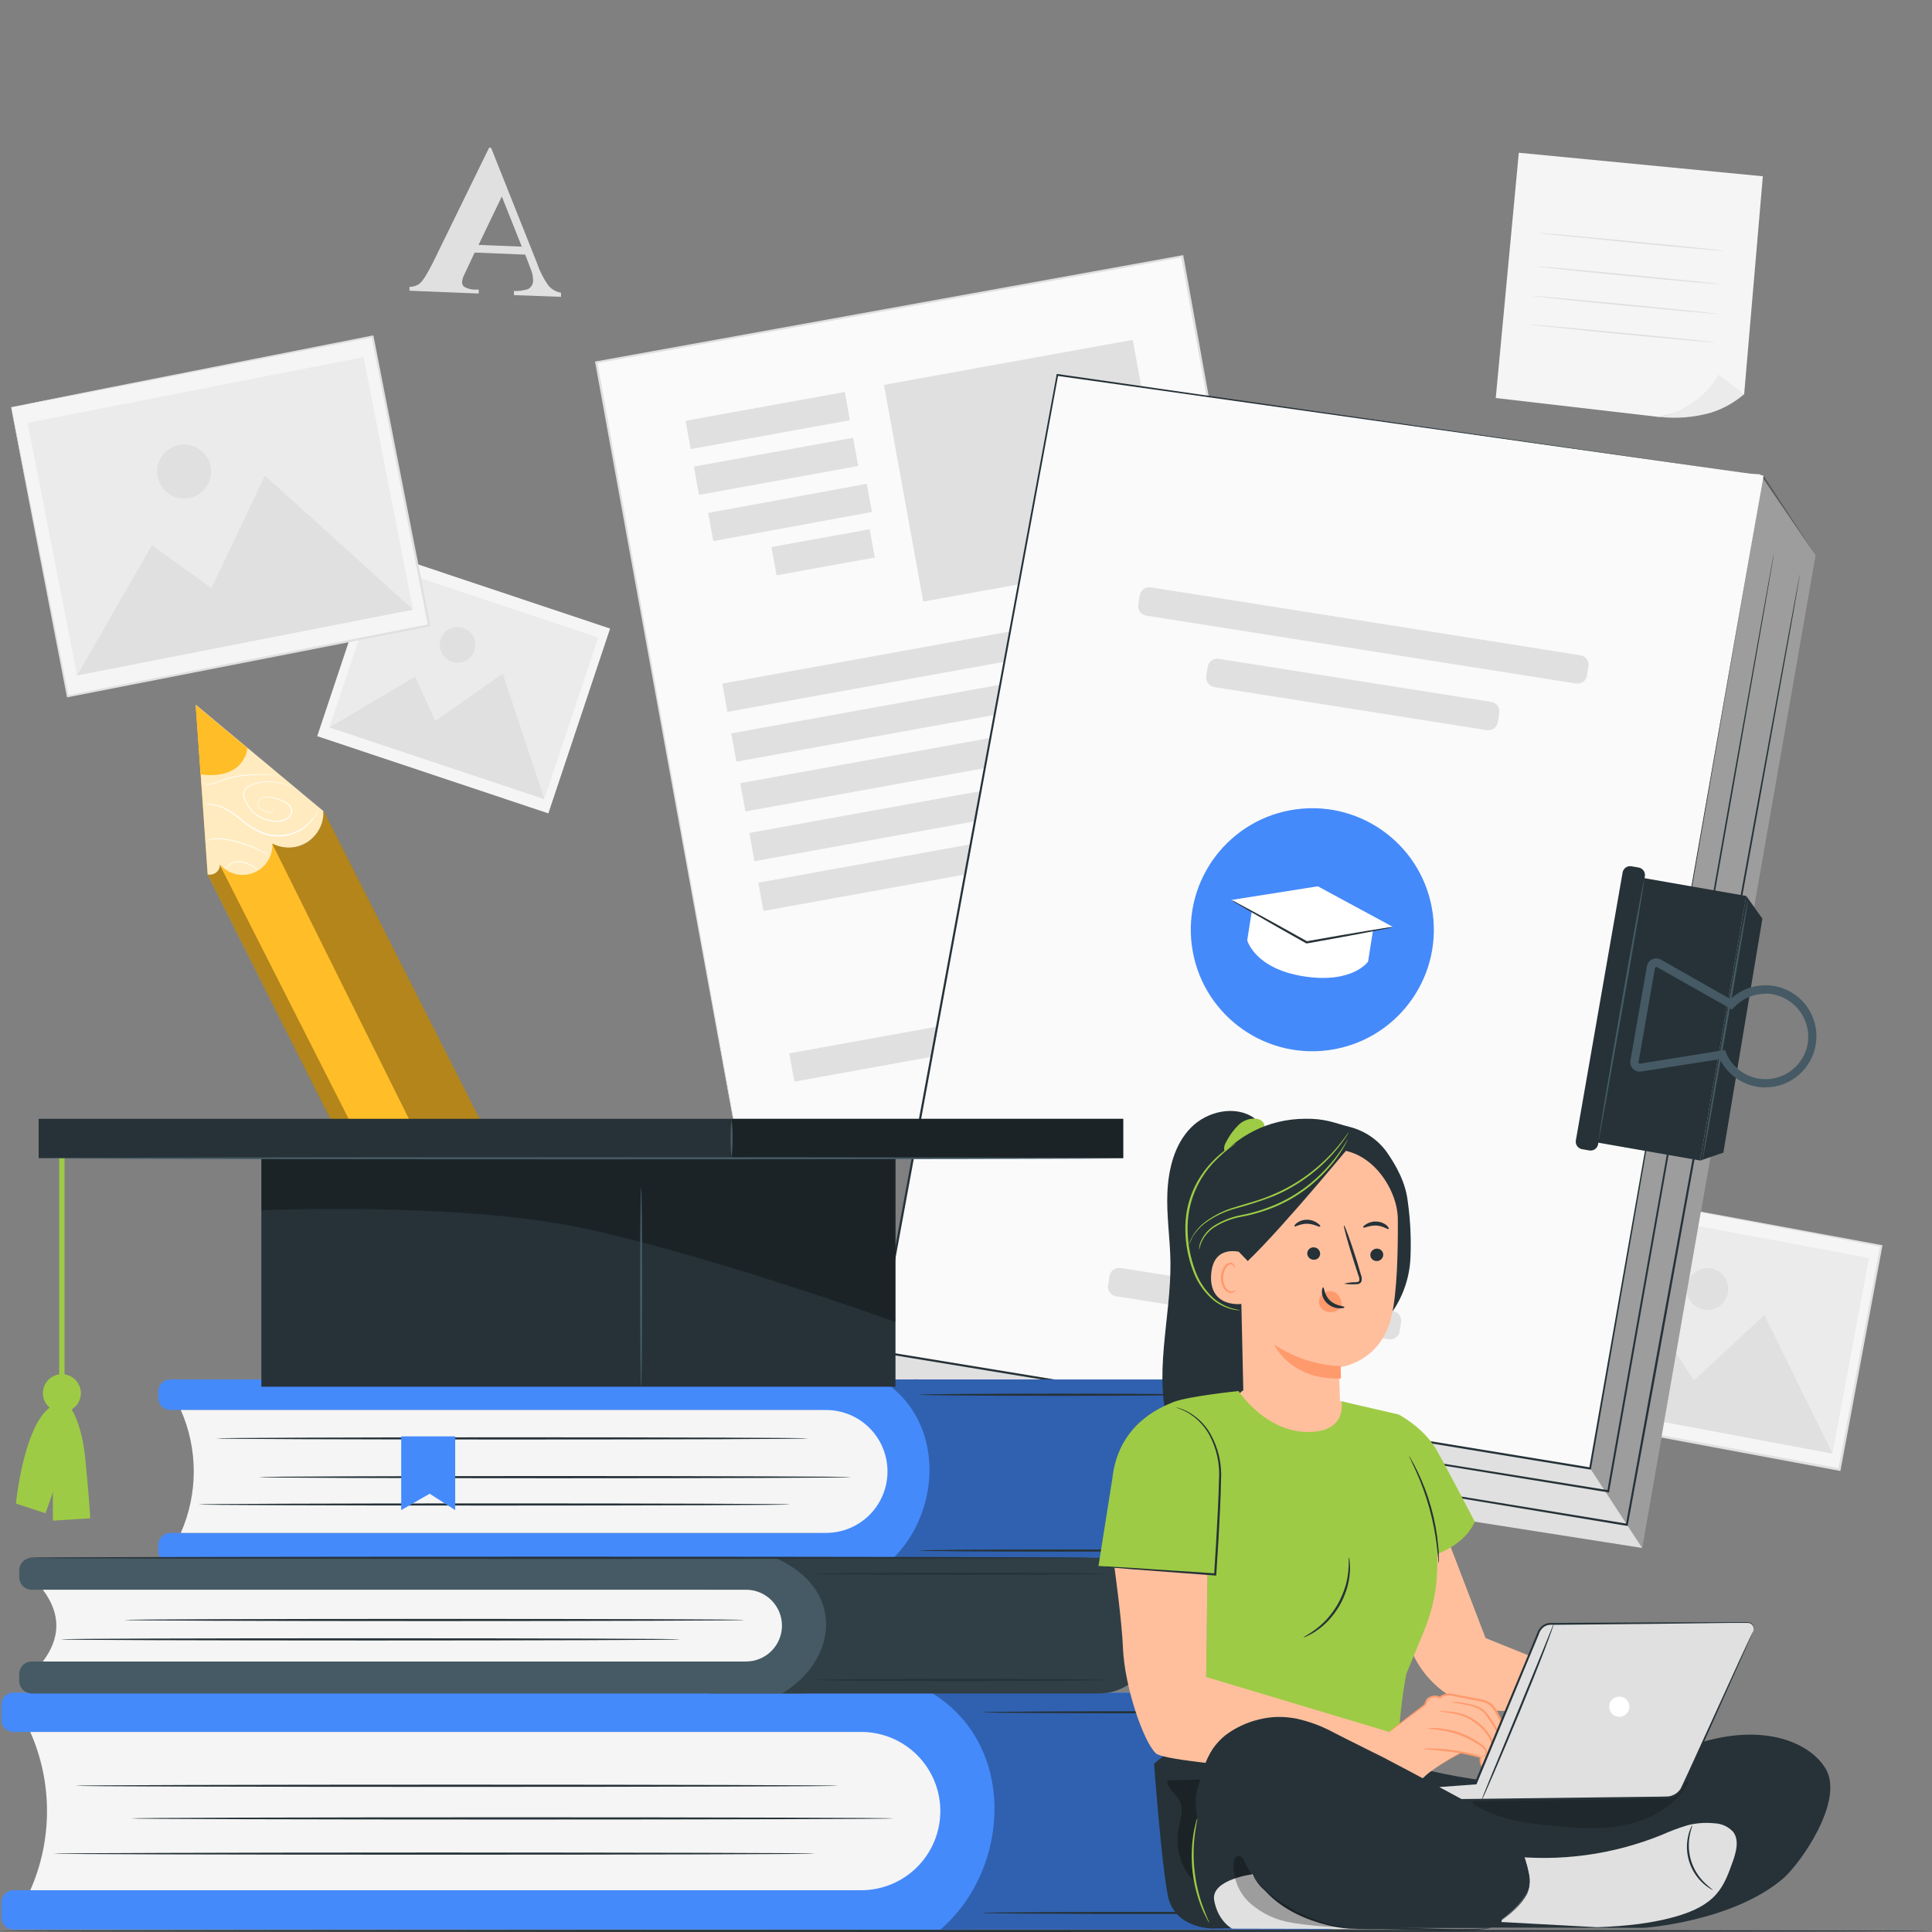 <svg width="170" height="170" viewBox="0 0 170 170" fill="none" xmlns="http://www.w3.org/2000/svg">
<rect x="0" y="0" width="170" height="170" fill="#808080" stroke="none"/>
<g clip-path="url(#clip0_315_2821)">
<path d="M140.916 105.007L165.535 109.614L161.852 129.297L137.232 124.69L140.916 105.007Z" fill="#F5F5F5"/>
<path d="M140.91 105.013L141.029 105.042L141.391 105.111L142.726 105.371L147.767 106.337L165.515 109.702L165.446 109.601C164.361 115.459 163.087 122.175 161.752 129.282L161.864 129.202L137.259 124.614L137.32 124.708C138.406 118.781 139.318 113.871 139.951 110.43C140.262 108.711 140.508 107.361 140.675 106.45C140.758 105.99 140.819 105.639 140.863 105.393C140.906 105.147 140.924 105.031 140.924 105.031C140.924 105.031 140.895 105.147 140.852 105.393L140.646 106.431C140.468 107.354 140.211 108.697 139.882 110.412C139.227 113.86 138.294 118.785 137.165 124.726L137.147 124.802L137.226 124.82L161.846 129.416L161.94 129.434L161.958 129.336C163.282 122.229 164.538 115.514 165.631 109.652V109.569L165.544 109.551L147.727 106.258L142.701 105.339L141.373 105.1L141.036 105.042L140.91 105.013Z" fill="#E0E0E0"/>
<path d="M141.566 106.41L164.457 110.693L161.237 127.897L138.347 123.613L141.566 106.41Z" fill="#EBEBEB"/>
<path d="M161.245 127.903L155.249 115.713L149.047 121.477L146.355 117.272L138.355 123.623L161.245 127.903Z" fill="#E0E0E0"/>
<path d="M148.439 113.086C148.373 113.442 148.413 113.811 148.556 114.144C148.698 114.478 148.937 114.762 149.24 114.96C149.544 115.158 149.9 115.262 150.263 115.258C150.626 115.254 150.979 115.142 151.278 114.937C151.578 114.733 151.81 114.444 151.945 114.107C152.08 113.77 152.113 113.401 152.038 113.046C151.963 112.691 151.785 112.366 151.526 112.112C151.267 111.858 150.938 111.687 150.581 111.62C150.345 111.576 150.101 111.578 149.865 111.628C149.629 111.677 149.406 111.773 149.207 111.909C149.008 112.045 148.838 112.219 148.706 112.421C148.574 112.623 148.484 112.849 148.439 113.086Z" fill="#E0E0E0"/>
<path d="M104.03 22.544L116.635 92.178L65.078 101.511L52.473 31.877L104.03 22.544Z" fill="#FAFAFA"/>
<path d="M65.079 101.514C65.079 101.514 65.061 101.398 65.025 101.181L64.851 100.201C64.699 99.339 64.471 98.066 64.178 96.412C63.581 93.098 62.712 88.256 61.612 82.126L52.566 31.866L52.494 31.968L104.038 22.643L103.926 22.564C108.63 48.54 112.998 72.603 116.551 92.193L116.612 92.103L79.151 98.927L68.755 100.83L66.02 101.337C65.401 101.449 65.079 101.514 65.079 101.514L66.005 101.355L68.73 100.87L79.126 99.021L116.649 92.269H116.725V92.193C113.182 72.596 108.829 48.533 104.132 22.556V22.462H104.035L52.458 31.794L52.371 31.812V31.895C56.123 52.52 59.293 69.936 61.522 82.192L64.127 96.448C64.431 98.095 64.663 99.343 64.822 100.219C64.901 100.642 64.959 100.964 64.999 101.185L65.079 101.514Z" fill="#E0E0E0"/>
<path d="M77.784 33.865L99.675 29.903L103.127 48.974L81.236 52.936L77.784 33.865Z" fill="#E0E0E0"/>
<path d="M60.324 37.026L74.338 34.489L74.788 36.978L60.774 39.515L60.324 37.026Z" fill="#E0E0E0"/>
<path d="M63.556 60.15L103.556 52.91L104.006 55.399L64.007 62.639L63.556 60.15Z" fill="#E0E0E0"/>
<path d="M64.346 64.531L104.346 57.29L104.796 59.779L64.797 67.019L64.346 64.531Z" fill="#E0E0E0"/>
<path d="M65.138 68.912L105.138 61.671L105.588 64.16L65.589 71.4L65.138 68.912Z" fill="#E0E0E0"/>
<path d="M65.935 73.291L105.935 66.051L106.385 68.54L66.386 75.78L65.935 73.291Z" fill="#E0E0E0"/>
<path d="M66.726 77.668L106.726 70.428L107.176 72.917L67.177 80.157L66.726 77.668Z" fill="#E0E0E0"/>
<path d="M69.446 92.688L109.445 85.448L109.896 87.936L69.896 95.177L69.446 92.688Z" fill="#E0E0E0"/>
<path d="M85.56 78.785L107.518 74.811L107.968 77.299L86.01 81.274L85.56 78.785Z" fill="#E0E0E0"/>
<path d="M61.053 41.055L75.067 38.518L75.518 41.007L61.504 43.544L61.053 41.055Z" fill="#E0E0E0"/>
<path d="M62.312 45.134L76.269 42.571L76.725 45.049L62.767 47.613L62.312 45.134Z" fill="#E0E0E0"/>
<path d="M67.884 48.133L76.525 46.569L76.976 49.057L68.334 50.622L67.884 48.133Z" fill="#E0E0E0"/>
<path d="M41.765 22.223L46.212 22.404L46.693 23.649C46.83 23.973 46.904 24.321 46.91 24.673C46.914 24.829 46.876 24.983 46.798 25.117C46.72 25.252 46.606 25.363 46.468 25.436C46.067 25.565 45.645 25.622 45.224 25.607V25.968L49.363 26.12V25.759C48.943 25.686 48.56 25.471 48.278 25.151C47.849 24.557 47.512 23.904 47.276 23.211L43.212 13H43.035L38.081 23.132C37.599 24.096 37.217 24.7 36.938 24.941C36.679 25.14 36.36 25.246 36.033 25.241V25.581L42.123 25.827V25.484H41.87C41.513 25.5 41.159 25.415 40.849 25.238C40.783 25.187 40.731 25.121 40.699 25.045C40.666 24.969 40.653 24.886 40.661 24.803C40.667 24.687 40.69 24.573 40.73 24.463C40.73 24.409 40.849 24.177 41.037 23.779L41.765 22.223ZM42.108 21.55L44.156 17.288L45.915 21.702L42.108 21.55Z" fill="#E0E0E0"/>
<path d="M33.344 48.515L53.683 55.309L48.251 71.57L27.913 64.776L33.344 48.515Z" fill="#F5F5F5"/>
<path d="M33.736 49.782L52.644 56.097L47.897 70.309L28.989 63.994L33.736 49.782Z" fill="#EBEBEB"/>
<path d="M47.895 70.316L44.24 59.276L38.306 63.437L36.518 59.555L28.988 64.002L47.895 70.316Z" fill="#E0E0E0"/>
<path d="M38.775 56.248C38.677 56.542 38.668 56.859 38.749 57.159C38.831 57.459 39 57.727 39.235 57.931C39.469 58.135 39.759 58.264 40.067 58.304C40.375 58.343 40.688 58.29 40.966 58.151C41.244 58.012 41.474 57.794 41.628 57.524C41.782 57.255 41.853 56.945 41.831 56.635C41.809 56.325 41.696 56.029 41.506 55.783C41.315 55.538 41.056 55.355 40.762 55.256C40.566 55.19 40.36 55.164 40.154 55.178C39.948 55.192 39.747 55.247 39.563 55.339C39.378 55.431 39.214 55.559 39.078 55.715C38.943 55.871 38.84 56.052 38.775 56.248Z" fill="#E0E0E0"/>
<path d="M32.779 29.604L37.758 55.026L5.962 61.252L0.984 35.831L32.779 29.604Z" fill="#F5F5F5"/>
<path d="M0.978 35.832L1.134 35.807L1.582 35.727L3.312 35.398L9.825 34.146L32.791 29.692L32.69 29.623C34.17 37.189 35.863 45.862 37.658 55.042L37.734 54.927L5.943 61.176L6.037 61.237C4.521 53.588 3.265 47.245 2.386 42.812C1.941 40.594 1.593 38.853 1.354 37.663C1.235 37.07 1.145 36.617 1.079 36.303C1.014 35.988 0.978 35.832 0.978 35.832C0.978 35.832 1.004 35.988 1.061 36.292C1.119 36.596 1.203 37.052 1.315 37.638C1.543 38.825 1.876 40.561 2.299 42.776C3.16 47.227 4.394 53.591 5.878 61.27L5.896 61.349H5.972L37.785 55.122L37.879 55.104L37.861 55.01C36.052 45.834 34.355 37.16 32.871 29.594L32.853 29.507L32.77 29.525L9.753 34.07L3.269 35.365L1.557 35.727L1.123 35.818L0.978 35.832Z" fill="#E0E0E0"/>
<path d="M31.993 31.42L36.344 53.639L6.782 59.428L2.431 37.209L31.993 31.42Z" fill="#EBEBEB"/>
<path d="M36.344 53.642L23.314 41.853L18.61 51.746L13.367 47.976L6.781 59.432L36.344 53.642Z" fill="#E0E0E0"/>
<path d="M13.87 41.944C13.96 42.405 14.184 42.829 14.515 43.162C14.846 43.496 15.268 43.724 15.728 43.817C16.188 43.91 16.666 43.865 17.1 43.687C17.535 43.509 17.907 43.206 18.169 42.817C18.432 42.427 18.573 41.969 18.574 41.499C18.576 41.03 18.438 40.57 18.179 40.179C17.919 39.788 17.549 39.482 17.116 39.301C16.683 39.12 16.206 39.071 15.745 39.161C15.439 39.221 15.148 39.34 14.888 39.512C14.628 39.684 14.405 39.905 14.231 40.164C14.056 40.422 13.935 40.712 13.873 41.018C13.812 41.323 13.81 41.638 13.87 41.944Z" fill="#E0E0E0"/>
<path d="M155.115 15.511L153.472 34.682L146.037 36.697L131.614 35.022L133.643 13.441L155.115 15.511Z" fill="#F5F5F5"/>
<path d="M151.204 32.959L153.469 34.682C152.608 35.428 151.601 35.987 150.512 36.324C149.057 36.729 147.538 36.852 146.036 36.686C146.036 36.686 149.47 36.104 151.204 32.959Z" fill="#EBEBEB"/>
<path d="M135.38 20.501C135.38 20.537 139.028 20.917 143.533 21.355C148.038 21.793 151.7 22.119 151.703 22.079C151.707 22.039 148.056 21.652 143.547 21.225C139.039 20.798 135.384 20.454 135.38 20.501Z" fill="#E0E0E0"/>
<path d="M135.168 23.439C135.168 23.475 138.815 23.859 143.32 24.297C147.825 24.735 151.487 25.056 151.49 25.02C151.494 24.984 147.843 24.601 143.334 24.163C138.826 23.725 135.171 23.396 135.168 23.439Z" fill="#E0E0E0"/>
<path d="M134.823 26.041C134.823 26.077 138.471 26.46 142.976 26.895C147.481 27.329 151.139 27.658 151.143 27.618C151.146 27.579 147.499 27.202 142.99 26.765C138.482 26.327 134.827 26.005 134.823 26.041Z" fill="#E0E0E0"/>
<path d="M134.595 28.555C134.595 28.588 138.243 28.972 142.751 29.41C147.26 29.847 150.914 30.173 150.918 30.133C150.922 30.093 147.271 29.713 142.762 29.279C138.253 28.845 134.599 28.519 134.595 28.555Z" fill="#E0E0E0"/>
<path d="M-0.348 169.906C-0.348 169.957 37.79 170 84.822 170C131.855 170 170 169.957 170 169.906C170 169.855 131.873 169.808 84.822 169.808C37.772 169.808 -0.348 169.852 -0.348 169.906Z" fill="#263238"/>
<path d="M159.748 48.852L144.493 136.208L80.164 126.109L77.183 118.904L94.587 38.13L154.885 41.727L159.748 48.852Z" fill="#E0E0E0"/>
<path opacity="0.3" d="M144.493 136.208L139.923 129.206L155.178 41.846L159.748 48.852L144.493 136.208Z" fill="black"/>
<path d="M155.178 41.846L139.922 129.206L77.183 118.904L93.035 32.985L155.178 41.846Z" fill="#FAFAFA"/>
<path d="M155.178 41.85L93.046 32.912H92.97V32.985C88.523 56.978 83.015 86.718 77.088 118.886L77.07 118.984L77.168 119.002L78.203 119.172L139.908 129.304H139.995V129.217C148.969 77.621 155.044 42.617 155.178 41.85C155.044 42.62 148.896 77.611 139.836 129.191L139.937 129.123L78.236 118.991L77.201 118.821L77.28 118.933C83.207 86.762 88.686 57.022 93.111 33.01L93.024 33.071L155.178 41.85Z" fill="#263238"/>
<path d="M104.874 83.218C104.096 77.364 108.211 71.988 114.065 71.21C119.919 70.432 125.295 74.546 126.073 80.4C126.851 86.254 122.736 91.63 116.882 92.408C111.028 93.186 105.652 89.071 104.874 83.218Z" fill="#458AFB"/>
<path d="M120.379 84.612L120.864 81.533L110.201 79.843L109.745 82.738C109.745 82.738 110.396 85.228 114.709 85.908C119.022 86.588 120.379 84.612 120.379 84.612Z" fill="white"/>
<path d="M122.547 81.551L114.937 82.904L108.337 79.192L115.958 77.987L122.547 81.551Z" fill="white"/>
<path d="M101.256 51.682L139.066 57.657C139.53 57.73 139.847 58.166 139.774 58.63L139.646 59.437C139.573 59.901 139.137 60.218 138.673 60.145L100.863 54.17C100.399 54.096 100.083 53.661 100.156 53.197L100.284 52.389C100.357 51.925 100.792 51.609 101.256 51.682Z" fill="#E0E0E0"/>
<path d="M107.238 57.971L131.217 61.761C131.681 61.834 131.997 62.27 131.924 62.733L131.796 63.541C131.723 64.005 131.288 64.322 130.824 64.248L106.845 60.459C106.381 60.386 106.065 59.95 106.138 59.486L106.266 58.679C106.339 58.215 106.774 57.898 107.238 57.971Z" fill="#E0E0E0"/>
<path d="M98.602 111.571L122.58 115.36C123.044 115.434 123.36 115.869 123.287 116.333L123.16 117.141C123.086 117.605 122.651 117.921 122.187 117.848L98.208 114.059C97.745 113.986 97.428 113.55 97.501 113.086L97.629 112.278C97.702 111.815 98.138 111.498 98.602 111.571Z" fill="#E0E0E0"/>
<path d="M80.413 121.332L80.717 121.39L81.615 121.546L85.085 122.125L97.97 124.238L141.5 131.312L141.594 131.33V131.236C142.202 127.78 142.842 124.162 143.494 120.475C146.996 100.664 150.151 82.738 152.435 69.752C153.567 63.26 154.483 58.01 155.12 54.377C155.431 52.568 155.673 51.153 155.843 50.194C155.923 49.716 155.984 49.355 156.028 49.108C156.071 48.862 156.082 48.747 156.082 48.747C156.082 48.747 156.053 48.873 156.006 49.108C155.959 49.344 155.894 49.72 155.807 50.194C155.633 51.153 155.38 52.56 155.051 54.37C154.403 57.988 153.466 63.249 152.308 69.734C150.01 82.716 146.833 100.642 143.327 120.449C142.676 124.133 142.039 127.755 141.427 131.211L141.54 131.131L97.995 124.118L85.103 122.063L81.629 121.517L80.728 121.379L80.413 121.332Z" fill="#263238"/>
<path d="M85.185 124.618L85.471 124.675L86.318 124.824L89.596 125.381L101.783 127.415L143.142 134.261H143.236V134.17L145.613 121.263C149.156 101.724 152.361 84.048 154.684 71.246C155.835 64.848 156.769 59.667 157.413 56.084C157.728 54.297 157.977 52.907 158.136 51.959C158.216 51.493 158.281 51.135 158.321 50.874C158.361 50.614 158.379 50.512 158.379 50.512C158.379 50.512 158.35 50.632 158.303 50.874L158.097 51.959C157.923 52.904 157.662 54.29 157.33 56.074L154.543 71.224C152.206 84.026 148.978 101.702 145.414 121.231C144.611 125.656 143.822 129.987 143.066 134.152L143.174 134.076L101.812 127.295L89.618 125.316L86.336 124.791L85.486 124.661L85.185 124.618Z" fill="#263238"/>
<path d="M153.661 78.841L155.076 80.838L151.642 101.424L149.598 102.118L153.661 78.841Z" fill="#263238"/>
<path d="M143.863 77.127L153.658 78.838L149.592 102.114L139.797 100.402L143.863 77.127Z" fill="#263238"/>
<path d="M143.551 76.224L144.189 76.335C144.553 76.399 144.797 76.746 144.734 77.11L140.619 100.686C140.555 101.05 140.209 101.294 139.844 101.23L139.206 101.119C138.842 101.055 138.598 100.708 138.662 100.344L142.777 76.768C142.84 76.404 143.187 76.16 143.551 76.224Z" fill="#263238"/>
<path d="M155.355 95.681C156.441 95.677 157.488 95.28 158.303 94.563C159.119 93.847 159.647 92.86 159.791 91.784C159.916 90.865 159.752 89.93 159.324 89.108C158.895 88.285 158.222 87.616 157.397 87.192C156.572 86.768 155.636 86.61 154.718 86.739C153.799 86.869 152.944 87.28 152.269 87.916L146.154 84.442C146.037 84.376 145.905 84.339 145.771 84.334C145.636 84.329 145.503 84.356 145.381 84.413C145.259 84.471 145.153 84.557 145.072 84.664C144.99 84.771 144.936 84.896 144.912 85.028L143.465 93.311C143.441 93.443 143.449 93.579 143.489 93.706C143.529 93.834 143.598 93.951 143.692 94.046C143.786 94.142 143.902 94.213 144.029 94.255C144.156 94.296 144.292 94.306 144.424 94.284L151.328 93.199C151.702 93.947 152.277 94.576 152.988 95.016C153.699 95.456 154.519 95.689 155.355 95.688V95.681ZM155.355 87.427C155.537 87.426 155.718 87.44 155.898 87.467C156.871 87.626 157.746 88.153 158.34 88.941C158.934 89.728 159.201 90.714 159.086 91.694C158.976 92.513 158.6 93.273 158.015 93.857C157.431 94.441 156.67 94.816 155.851 94.925C155.032 95.034 154.199 94.87 153.483 94.458C152.766 94.047 152.205 93.411 151.885 92.649L151.777 92.388L144.308 93.593C144.29 93.597 144.272 93.596 144.255 93.59C144.238 93.585 144.222 93.574 144.211 93.561C144.198 93.548 144.188 93.533 144.182 93.516C144.177 93.499 144.175 93.481 144.178 93.463L145.625 85.177C145.629 85.159 145.637 85.142 145.648 85.127C145.659 85.113 145.674 85.101 145.69 85.094C145.707 85.085 145.725 85.081 145.743 85.081C145.761 85.081 145.779 85.085 145.795 85.094L152.399 88.828L152.594 88.622C152.948 88.248 153.375 87.951 153.848 87.748C154.32 87.545 154.83 87.441 155.344 87.442L155.355 87.427Z" fill="#455A64"/>
<path d="M140.664 100.378C140.688 100.302 140.705 100.225 140.715 100.146C140.747 99.973 140.787 99.752 140.841 99.481C140.95 98.876 141.102 98.033 141.29 97.02C141.652 94.925 142.173 92.066 142.737 88.907C143.302 85.749 143.783 82.883 144.145 80.781C144.315 79.76 144.453 78.924 144.55 78.316C144.594 78.041 144.626 77.817 144.652 77.643C144.669 77.566 144.676 77.487 144.673 77.408C144.649 77.483 144.629 77.559 144.615 77.636C144.579 77.81 144.532 78.031 144.478 78.302C144.362 78.906 144.203 79.749 144.011 80.759C143.624 82.832 143.107 85.701 142.564 88.871C142.021 92.041 141.514 94.918 141.174 96.998C141.001 98.04 140.87 98.883 140.784 99.466C140.744 99.759 140.708 99.984 140.693 100.143C140.674 100.22 140.664 100.299 140.664 100.378Z" fill="#455A64"/>
<path d="M149.793 102.198C149.814 102.121 149.831 102.042 149.844 101.963C149.876 101.793 149.916 101.572 149.967 101.297C150.079 100.693 150.231 99.85 150.419 98.84C150.781 96.741 151.302 93.883 151.866 90.724C152.431 87.565 152.908 84.699 153.274 82.6C153.444 81.576 153.582 80.741 153.679 80.136C153.723 79.858 153.755 79.637 153.781 79.463C153.798 79.385 153.805 79.305 153.802 79.225C153.775 79.3 153.754 79.377 153.741 79.456C153.708 79.63 153.661 79.85 153.607 80.122C153.491 80.726 153.332 81.569 153.14 82.575C152.753 84.652 152.235 87.518 151.693 90.691C151.15 93.865 150.643 96.734 150.3 98.815C150.13 99.857 149.996 100.7 149.912 101.286C149.873 101.579 149.836 101.803 149.822 101.959C149.803 102.037 149.793 102.117 149.793 102.198Z" fill="#455A64"/>
<path d="M108.345 79.192C108.503 79.312 108.67 79.42 108.844 79.514L110.241 80.335C111.428 81.023 113.074 81.96 114.898 82.988L114.931 83.006H114.963H115.039C117.12 82.644 119.019 82.282 120.358 82.032L121.968 81.718C122.168 81.687 122.364 81.638 122.555 81.573C122.353 81.582 122.152 81.605 121.954 81.642L120.337 81.898C118.969 82.123 117.08 82.448 115.003 82.818H114.931H114.996C113.168 81.793 111.511 80.874 110.292 80.216L108.863 79.449C108.698 79.347 108.525 79.261 108.345 79.192Z" fill="#263238"/>
<path d="M102.853 121.379H72.002V137.568H102.853C104.547 137.568 106.171 136.895 107.369 135.697C108.566 134.5 109.239 132.875 109.239 131.181V127.762C109.239 126.068 108.566 124.444 107.369 123.246C106.171 122.048 104.547 121.376 102.853 121.376V121.379Z" fill="#458AFB"/>
<path d="M80.067 121.379H14.99C14.709 121.379 14.439 121.491 14.24 121.69C14.041 121.888 13.93 122.158 13.93 122.439V123.007C13.93 123.289 14.041 123.558 14.24 123.757C14.439 123.956 14.709 124.068 14.99 124.068H80.067V121.379Z" fill="#458AFB"/>
<path d="M80.067 134.883H14.99C14.851 134.883 14.713 134.91 14.584 134.964C14.456 135.017 14.339 135.095 14.24 135.194C14.142 135.292 14.064 135.409 14.011 135.538C13.957 135.666 13.93 135.804 13.93 135.943V136.511C13.93 136.793 14.041 137.062 14.24 137.261C14.439 137.46 14.709 137.572 14.99 137.572H80.067V134.883Z" fill="#458AFB"/>
<path d="M15.909 134.883H72.686C73.396 134.883 74.099 134.743 74.755 134.471C75.412 134.199 76.008 133.801 76.51 133.298C77.012 132.796 77.41 132.2 77.681 131.543C77.953 130.887 78.092 130.184 78.092 129.474C78.092 128.04 77.522 126.665 76.508 125.651C75.495 124.637 74.12 124.068 72.686 124.068H15.909C16.661 125.771 17.05 127.613 17.05 129.475C17.05 131.338 16.661 133.179 15.909 134.883Z" fill="#F5F5F5"/>
<path opacity="0.3" d="M78.092 137.572H102.726C104.453 137.572 106.11 136.885 107.332 135.664C108.553 134.442 109.239 132.786 109.239 131.058V127.842C109.239 126.128 108.558 124.484 107.346 123.272C106.134 122.06 104.491 121.379 102.777 121.379H77.48C83.339 124.932 82.901 133.436 78.092 137.572Z" fill="black"/>
<path d="M22.806 129.977C22.806 130.031 34.461 130.074 48.833 130.074C63.205 130.074 74.86 130.031 74.86 129.977C74.86 129.922 63.209 129.879 48.833 129.879C34.457 129.879 22.806 129.922 22.806 129.977Z" fill="#263238"/>
<path d="M17.45 132.379C17.45 132.433 29.105 132.477 43.477 132.477C57.85 132.477 69.505 132.433 69.505 132.379C69.505 132.325 57.853 132.285 43.477 132.285C29.102 132.285 17.45 132.329 17.45 132.379Z" fill="#263238"/>
<path d="M19.028 126.568C19.028 126.622 30.683 126.666 45.055 126.666C59.427 126.666 71.086 126.622 71.086 126.568C71.086 126.514 59.435 126.47 45.055 126.47C30.675 126.47 19.028 126.521 19.028 126.568Z" fill="#263238"/>
<path d="M80.942 136.435C80.942 136.49 86.399 136.533 93.125 136.533C99.852 136.533 105.309 136.49 105.309 136.435C105.309 136.381 99.856 136.338 93.125 136.338C86.395 136.338 80.942 136.381 80.942 136.435Z" fill="#263238"/>
<path d="M80.942 122.725C80.942 122.779 86.399 122.823 93.125 122.823C99.852 122.823 105.309 122.779 105.309 122.725C105.309 122.671 99.856 122.628 93.125 122.628C86.395 122.628 80.942 122.671 80.942 122.725Z" fill="#263238"/>
<path d="M116.472 148.934H74.9V169.783H116.472C118.166 169.783 119.79 169.11 120.988 167.912C122.186 166.715 122.858 165.09 122.858 163.396V155.32C122.858 153.626 122.186 152.002 120.988 150.804C119.79 149.606 118.166 148.934 116.472 148.934Z" fill="#458AFB"/>
<path d="M85.288 148.934H1.185C0.904 148.934 0.634 149.045 0.435 149.244C0.236 149.443 0.125 149.713 0.125 149.994V151.336C0.125 151.617 0.236 151.887 0.435 152.086C0.634 152.285 0.904 152.396 1.185 152.396H85.288V148.934Z" fill="#458AFB"/>
<path d="M85.288 166.324H1.185C0.904 166.324 0.634 166.435 0.435 166.634C0.236 166.833 0.125 167.103 0.125 167.384V168.726C0.125 169.007 0.236 169.277 0.435 169.476C0.634 169.675 0.904 169.787 1.185 169.787H85.288V166.324Z" fill="#458AFB"/>
<path d="M2.665 166.324H75.779C77.626 166.323 79.397 165.588 80.702 164.282C82.008 162.976 82.741 161.205 82.741 159.358C82.741 158.444 82.561 157.539 82.211 156.694C81.861 155.849 81.349 155.082 80.702 154.435C80.056 153.789 79.288 153.276 78.444 152.926C77.599 152.576 76.694 152.396 75.779 152.396H2.665C3.635 154.59 4.136 156.962 4.136 159.36C4.136 161.758 3.635 164.13 2.665 166.324Z" fill="#F5F5F5"/>
<path opacity="0.3" d="M82.749 169.783H116.556C117.383 169.783 118.203 169.62 118.967 169.303C119.732 168.986 120.427 168.522 121.012 167.936C121.597 167.351 122.061 166.656 122.377 165.891C122.693 165.127 122.856 164.307 122.855 163.48V155.468C122.855 153.741 122.169 152.084 120.948 150.863C119.726 149.641 118.07 148.955 116.342 148.955H81.967C89.504 153.507 88.94 164.46 82.749 169.783Z" fill="black"/>
<path d="M11.548 160.006C11.548 160.06 26.558 160.104 45.066 160.104C63.574 160.104 78.587 160.06 78.587 160.006C78.587 159.952 63.581 159.908 45.066 159.908C26.55 159.908 11.548 159.952 11.548 160.006Z" fill="#263238"/>
<path d="M4.648 163.1C4.648 163.154 19.657 163.197 38.169 163.197C56.681 163.197 71.69 163.154 71.69 163.1C71.69 163.045 56.685 163.006 38.169 163.006C19.654 163.006 4.648 163.067 4.648 163.1Z" fill="#263238"/>
<path d="M6.667 157.133C6.667 157.187 21.673 157.231 40.185 157.231C58.697 157.231 73.706 157.187 73.706 157.133C73.706 157.079 58.7 157.035 40.185 157.035C21.669 157.035 6.667 157.079 6.667 157.133Z" fill="#263238"/>
<path d="M86.421 168.321C86.421 168.375 93.444 168.419 102.11 168.419C110.776 168.419 117.8 168.375 117.8 168.321C117.8 168.267 110.776 168.227 102.11 168.227C93.444 168.227 86.421 168.27 86.421 168.321Z" fill="#263238"/>
<path d="M86.421 150.667C86.421 150.717 93.444 150.761 102.11 150.761C110.776 150.761 117.8 150.717 117.8 150.667C117.8 150.616 110.776 150.569 102.11 150.569C93.444 150.569 86.421 150.612 86.421 150.667Z" fill="#263238"/>
<path d="M96.701 137.072H62.449V149.013H96.701C97.949 149.013 99.145 148.517 100.028 147.635C100.91 146.753 101.405 145.557 101.405 144.309V141.776C101.405 140.529 100.91 139.332 100.028 138.45C99.145 137.568 97.949 137.072 96.701 137.072Z" fill="#455A64"/>
<path d="M70.887 137.072H2.802C2.508 137.072 2.225 137.189 2.017 137.398C1.809 137.606 1.692 137.889 1.692 138.183V138.777C1.692 139.071 1.809 139.354 2.017 139.562C2.225 139.77 2.508 139.887 2.802 139.887H70.887V137.076V137.072Z" fill="#455A64"/>
<path d="M70.887 146.198H2.802C2.508 146.198 2.225 146.315 2.017 146.523C1.809 146.732 1.692 147.014 1.692 147.309V147.902C1.692 148.197 1.809 148.479 2.017 148.688C2.225 148.896 2.508 149.013 2.802 149.013H70.887V146.202V146.198Z" fill="#455A64"/>
<path d="M3.773 146.198H65.648C66.485 146.198 67.288 145.866 67.88 145.274C68.472 144.682 68.806 143.88 68.807 143.043C68.807 142.205 68.474 141.401 67.881 140.809C67.289 140.217 66.486 139.884 65.648 139.884H3.773C5.355 141.99 5.355 144.094 3.773 146.198Z" fill="#F5F5F5"/>
<path opacity="0.3" d="M68.824 149.009H96.686C97.309 149.009 97.925 148.887 98.5 148.649C99.075 148.41 99.597 148.061 100.037 147.621C100.477 147.181 100.826 146.658 101.063 146.083C101.301 145.508 101.423 144.892 101.423 144.269V141.91C101.423 141.275 101.299 140.646 101.056 140.059C100.813 139.472 100.457 138.939 100.008 138.489C99.559 138.04 99.026 137.684 98.439 137.441C97.853 137.197 97.224 137.072 96.589 137.072H68.18C74.314 139.692 73.854 145.963 68.824 149.009Z" fill="black"/>
<path d="M10.976 142.543C10.976 142.598 23.17 142.641 38.208 142.641C53.246 142.641 65.44 142.598 65.44 142.543C65.44 142.489 53.25 142.449 38.208 142.449C23.166 142.449 10.976 142.493 10.976 142.543Z" fill="#263238"/>
<path d="M5.371 144.251C5.371 144.306 17.566 144.349 32.604 144.349C47.642 144.349 59.836 144.306 59.836 144.251C59.836 144.197 47.645 144.154 32.604 144.154C17.562 144.154 5.371 144.19 5.371 144.251Z" fill="#263238"/>
<path d="M71.799 147.823C71.799 147.877 77.505 147.92 84.546 147.92C91.588 147.92 97.294 147.877 97.294 147.823C97.294 147.768 91.588 147.725 84.546 147.725C77.505 147.725 71.799 147.768 71.799 147.823Z" fill="#263238"/>
<path d="M71.799 138.48C71.799 138.534 77.505 138.574 84.546 138.574C91.588 138.574 97.294 138.534 97.294 138.48C97.294 138.426 91.588 138.382 84.546 138.382C77.505 138.382 71.799 138.426 71.799 138.48Z" fill="#263238"/>
<path d="M2.507 137.072C2.507 137.127 23.446 137.17 49.268 137.17C75.089 137.17 96.043 137.127 96.043 137.072C96.043 137.018 75.11 136.975 49.278 136.975C23.446 136.975 2.507 137.014 2.507 137.072Z" fill="#263238"/>
<path d="M40.054 126.391V132.875L37.807 131.435L35.303 132.875V126.391H40.054Z" fill="#458AFB"/>
<path d="M17.217 62.03L28.532 71.456L45.741 105.454L35.013 110.303L18.274 76.959L17.217 62.03Z" fill="#FFBD27"/>
<g opacity="0.7">
<path d="M18.274 76.948C18.405 76.981 18.542 76.983 18.674 76.953C18.806 76.924 18.929 76.865 19.034 76.78C19.139 76.695 19.223 76.587 19.28 76.465C19.336 76.342 19.363 76.208 19.36 76.073C19.716 76.488 20.195 76.781 20.727 76.911C21.259 77.041 21.819 77 22.327 76.795C22.835 76.59 23.266 76.231 23.559 75.769C23.852 75.306 23.993 74.763 23.962 74.216C24.439 74.473 24.976 74.599 25.517 74.58C26.058 74.561 26.584 74.398 27.042 74.109C27.5 73.819 27.872 73.413 28.122 72.933C28.371 72.452 28.487 71.913 28.46 71.372L17.243 62.019L18.274 76.948Z" fill="white"/>
</g>
<path d="M21.768 65.822C21.768 65.822 21.594 68.637 17.65 68.145L17.216 62.03L21.768 65.822Z" fill="#FFBD27"/>
<path opacity="0.3" d="M23.947 74.228L40.538 107.622L45.741 105.451L28.532 71.438L28.445 71.365C28.471 71.819 28.392 72.272 28.213 72.69C27.976 73.238 27.59 73.709 27.099 74.05C26.496 74.462 25.765 74.641 25.04 74.553C24.659 74.512 24.289 74.402 23.947 74.228Z" fill="black"/>
<path opacity="0.3" d="M19.33 76.084L36.373 109.681L34.998 110.303L18.274 76.948C18.501 76.99 18.735 76.945 18.931 76.823C19.127 76.702 19.27 76.511 19.334 76.29C19.339 76.221 19.338 76.152 19.33 76.084Z" fill="black"/>
<path d="M24.035 70.985C24.07 71.027 24.09 71.079 24.092 71.134C24.092 71.213 24.062 71.289 24.008 71.347C23.955 71.405 23.882 71.441 23.803 71.448C23.546 71.46 23.293 71.389 23.079 71.246C22.944 71.167 22.837 71.048 22.772 70.906C22.736 70.829 22.72 70.744 22.726 70.659C22.731 70.574 22.758 70.492 22.804 70.421C22.864 70.347 22.939 70.286 23.023 70.243C23.108 70.2 23.201 70.176 23.296 70.171C23.506 70.153 23.716 70.165 23.922 70.207C24.383 70.284 24.823 70.455 25.214 70.71C25.319 70.775 25.408 70.86 25.477 70.962C25.546 71.064 25.592 71.179 25.612 71.3C25.617 71.427 25.592 71.553 25.537 71.667C25.482 71.781 25.4 71.88 25.297 71.955C25.059 72.092 24.797 72.179 24.525 72.213C24.252 72.246 23.976 72.225 23.712 72.15C23.189 72.04 22.706 71.788 22.316 71.422C21.926 71.056 21.644 70.589 21.502 70.073C21.477 69.959 21.48 69.841 21.508 69.728C21.537 69.615 21.592 69.51 21.668 69.422C21.822 69.258 22.013 69.134 22.225 69.06C22.608 68.92 23.009 68.84 23.416 68.821C24.009 68.79 24.602 68.879 25.16 69.082C25.355 69.154 25.522 69.223 25.605 69.27C25.688 69.317 25.757 69.343 25.757 69.343C25.572 69.225 25.375 69.127 25.171 69.049C24.611 68.835 24.014 68.738 23.416 68.763C23.001 68.778 22.591 68.856 22.2 68.995C21.976 69.072 21.775 69.203 21.614 69.375C21.529 69.473 21.467 69.589 21.435 69.715C21.402 69.84 21.399 69.972 21.426 70.099C21.613 70.77 22.026 71.357 22.596 71.758C23.165 72.16 23.857 72.352 24.552 72.302C24.837 72.288 25.112 72.192 25.344 72.027C25.461 71.947 25.555 71.838 25.618 71.712C25.681 71.585 25.712 71.445 25.706 71.304C25.684 71.172 25.634 71.046 25.559 70.935C25.484 70.824 25.386 70.73 25.272 70.66C24.871 70.4 24.42 70.226 23.948 70.149C23.734 70.109 23.516 70.1 23.3 70.121C23.197 70.127 23.097 70.155 23.006 70.203C22.915 70.251 22.835 70.318 22.772 70.399C22.722 70.479 22.692 70.57 22.687 70.665C22.681 70.759 22.699 70.853 22.739 70.938C22.809 71.09 22.924 71.216 23.068 71.3C23.289 71.442 23.549 71.509 23.81 71.492C23.895 71.484 23.973 71.444 24.03 71.38C24.086 71.316 24.116 71.233 24.114 71.148C24.096 71.014 24.035 70.982 24.035 70.985Z" fill="white"/>
<path d="M17.962 70.797C17.962 70.797 18.129 70.772 18.425 70.797C18.848 70.825 19.261 70.936 19.641 71.123C20.2 71.409 20.725 71.759 21.204 72.165C21.788 72.679 22.453 73.092 23.173 73.388C23.915 73.643 24.715 73.673 25.474 73.475C26.092 73.312 26.66 72.998 27.128 72.563C27.444 72.262 27.707 71.91 27.906 71.521C27.981 71.384 28.044 71.242 28.094 71.094C28.073 71.127 28.055 71.162 28.04 71.199C28.007 71.271 27.953 71.376 27.88 71.506C27.668 71.872 27.401 72.203 27.088 72.487C26.624 72.909 26.064 73.212 25.456 73.37C24.71 73.557 23.926 73.525 23.198 73.276C22.488 72.984 21.831 72.578 21.251 72.074C20.767 71.667 20.235 71.319 19.666 71.04C19.28 70.852 18.858 70.747 18.429 70.732C18.271 70.734 18.114 70.756 17.962 70.797Z" fill="white"/>
<path d="M18.027 74.188C18.235 73.977 18.511 73.849 18.805 73.826C19.52 73.819 20.232 73.924 20.915 74.137C21.607 74.323 22.28 74.573 22.927 74.882C23.176 75.002 23.372 75.107 23.509 75.175C23.577 75.218 23.648 75.255 23.723 75.284C23.66 75.235 23.593 75.19 23.524 75.15C23.393 75.07 23.198 74.955 22.952 74.832C22.309 74.503 21.634 74.244 20.936 74.057C20.553 73.952 20.164 73.87 19.771 73.811C19.45 73.752 19.123 73.739 18.798 73.771C18.576 73.795 18.366 73.88 18.19 74.017C18.128 74.066 18.073 74.123 18.027 74.188Z" fill="white"/>
<path d="M22.725 76.587C22.615 76.472 22.493 76.369 22.363 76.279C22.04 76.042 21.67 75.879 21.277 75.802C21.081 75.761 20.878 75.766 20.683 75.814C20.488 75.862 20.307 75.953 20.152 76.08C20.06 76.158 19.982 76.253 19.924 76.359C19.902 76.397 19.887 76.438 19.881 76.482C19.964 76.346 20.068 76.224 20.188 76.12C20.341 76.004 20.517 75.923 20.705 75.881C20.892 75.84 21.086 75.838 21.274 75.877C21.651 75.957 22.008 76.109 22.327 76.326C22.454 76.421 22.587 76.508 22.725 76.587Z" fill="white"/>
<path d="M17.667 68.753C17.683 68.77 17.702 68.786 17.722 68.8C17.758 68.825 17.812 68.865 17.888 68.912C17.976 68.974 18.076 69.019 18.181 69.042C18.323 69.067 18.47 69.059 18.608 69.017C18.916 68.948 19.259 68.793 19.647 68.655C20.066 68.513 20.497 68.405 20.935 68.333C21.736 68.217 22.546 68.162 23.355 68.17H24.079C24.169 68.179 24.26 68.179 24.351 68.17L24.079 68.148L23.355 68.123C22.542 68.097 21.729 68.145 20.924 68.264C20.48 68.334 20.044 68.446 19.621 68.597C19.23 68.735 18.898 68.894 18.594 68.959C18.48 69 18.359 69.014 18.239 69.001C18.119 68.988 18.004 68.948 17.902 68.883C17.826 68.836 17.748 68.792 17.667 68.753Z" fill="white"/>
<path d="M5.677 99.481V129.119C5.67 129.176 5.642 129.228 5.599 129.266C5.556 129.304 5.501 129.325 5.443 129.325C5.386 129.325 5.331 129.304 5.288 129.266C5.245 129.228 5.217 129.176 5.21 129.119V99.481C5.217 99.424 5.245 99.371 5.288 99.333C5.331 99.295 5.386 99.274 5.443 99.274C5.501 99.274 5.556 99.295 5.599 99.333C5.642 99.371 5.67 99.424 5.677 99.481Z" fill="#9ECB45"/>
<path d="M3.774 122.588C3.774 122.918 3.872 123.242 4.056 123.517C4.239 123.791 4.5 124.006 4.806 124.132C5.111 124.259 5.447 124.292 5.772 124.227C6.096 124.163 6.394 124.004 6.628 123.77C6.861 123.536 7.021 123.238 7.085 122.914C7.15 122.59 7.116 122.254 6.99 121.948C6.863 121.643 6.649 121.381 6.374 121.198C6.099 121.014 5.776 120.916 5.445 120.916C5.002 120.916 4.577 121.092 4.263 121.406C3.95 121.719 3.774 122.144 3.774 122.588Z" fill="#9ECB45"/>
<path d="M5.908 123.453C5.908 123.453 7.127 124.672 7.492 128.243C7.858 131.815 7.938 133.599 7.938 133.599L4.652 133.801V131.247C4.652 131.366 4.001 133.154 4.001 133.154L1.403 132.3C1.403 132.3 2.325 122.805 5.908 123.453Z" fill="#9ECB45"/>
<path d="M22.999 101.905H78.795V122.02H22.999V101.905Z" fill="#263238"/>
<path d="M3.401 98.446H98.837V101.909H3.401V98.446Z" fill="#263238"/>
<path opacity="0.3" d="M78.795 116.313C78.795 116.313 61.846 110.234 50.897 107.991C39.947 105.748 22.999 106.493 22.999 106.493V101.916H78.795V116.313Z" fill="black"/>
<path opacity="0.3" d="M64.317 98.446H98.837V101.909H64.317V98.446Z" fill="black"/>
<path d="M4.092 101.916C4.092 101.97 25.314 102.013 51.493 102.013C77.672 102.013 98.894 101.97 98.894 101.916C98.894 101.861 77.68 101.822 51.493 101.822C25.307 101.822 4.092 101.854 4.092 101.916Z" fill="#455A64"/>
<path d="M64.371 101.934C64.501 100.765 64.501 99.585 64.371 98.417C64.246 99.586 64.246 100.765 64.371 101.934Z" fill="#455A64"/>
<path d="M56.415 122.023C56.465 122.023 56.509 118.097 56.509 113.256C56.509 108.414 56.465 104.492 56.415 104.492C56.364 104.492 56.317 108.414 56.317 113.256C56.317 118.097 56.36 122.023 56.415 122.023Z" fill="#455A64"/>
<path d="M137.13 146.726L130.715 144.135L125.815 131.337L119.284 134.702C119.284 134.702 119.914 135.965 121.263 139.095C121.788 140.3 123.514 143.669 124.216 145.308C124.866 146.823 125.936 148.121 127.3 149.048C128.664 149.974 130.264 150.491 131.913 150.536L137.934 150.692L137.13 146.726Z" fill="#FFBF9D"/>
<path d="M140.318 144.251L141.273 143.231C141.459 143.109 141.677 143.047 141.899 143.054L144.968 143.148C145.254 143.175 145.531 143.267 145.777 143.416C146.023 143.565 146.232 143.768 146.39 144.009L147.508 145.908C147.508 145.908 148.257 147.207 148.163 147.526C148.121 147.658 148.031 147.77 147.912 147.84C147.792 147.91 147.651 147.934 147.515 147.906C147.515 147.906 147.406 148.507 147.207 148.63C147.092 148.688 146.966 148.722 146.838 148.73C146.709 148.738 146.58 148.72 146.458 148.677C146.406 148.791 146.32 148.886 146.212 148.951C146.104 149.015 145.98 149.046 145.854 149.038C145.8 149.033 145.747 149.024 145.695 149.009C145.333 148.897 145.167 148.192 145.167 148.192L143.611 147.906C143.611 147.906 141.375 149.4 140.586 150.377C139.797 151.354 137.734 150.609 137.734 150.609L136.964 146.918L140.318 144.251Z" fill="#FFBF9D"/>
<path d="M142.579 144.689C142.797 144.757 143.023 144.794 143.252 144.801C143.675 144.848 144.272 144.866 144.949 144.953L144.876 144.899C144.993 145.149 145.126 145.391 145.274 145.623C145.683 146.271 146.18 146.859 146.751 147.37C146.975 147.596 147.236 147.782 147.521 147.92C147.521 147.895 147.25 147.678 146.845 147.269C146.313 146.74 145.841 146.154 145.437 145.521C145.289 145.279 145.155 145.04 145.043 144.798L145.021 144.751H144.97C144.279 144.675 143.682 144.682 143.259 144.667C143.032 144.651 142.804 144.658 142.579 144.689Z" fill="#FF9A6C"/>
<path d="M142.511 146.155C142.692 146.243 142.889 146.295 143.09 146.307C143.59 146.376 144.098 146.358 144.592 146.256L144.479 146.194C144.545 146.384 144.619 146.57 144.704 146.752C144.984 147.329 145.376 147.844 145.858 148.268C146.046 148.454 146.27 148.601 146.517 148.698C146.338 148.511 146.15 148.334 145.952 148.166C145.506 147.732 145.139 147.224 144.867 146.665C144.783 146.492 144.709 146.314 144.646 146.133L144.617 146.053H144.537C143.87 146.178 143.188 146.212 142.511 146.155Z" fill="#FF9A6C"/>
<path d="M138.611 146.911L141.35 145.637C141.718 145.433 142.125 145.309 142.544 145.275C142.993 145.315 143.425 145.46 143.807 145.699L145.283 146.459C145.363 146.502 145.45 146.553 145.475 146.636C145.5 146.719 145.432 146.864 145.348 146.947C144.967 147.308 144.469 147.518 143.945 147.539C143.42 147.56 142.906 147.391 142.497 147.063C142.297 147.715 141.985 148.327 141.574 148.872C141.365 149.145 141.088 149.359 140.771 149.494C140.454 149.629 140.108 149.681 139.765 149.643" fill="#FFBF9D"/>
<path d="M139.771 149.679C139.794 149.69 139.818 149.697 139.843 149.701C139.917 149.719 139.992 149.728 140.068 149.73C140.355 149.731 140.638 149.661 140.893 149.527C141.286 149.321 141.62 149.017 141.862 148.644C142.163 148.165 142.405 147.653 142.586 147.117L142.448 147.15C142.668 147.334 142.922 147.473 143.196 147.559C143.47 147.645 143.758 147.675 144.044 147.649C144.355 147.628 144.658 147.543 144.934 147.399C145.076 147.324 145.208 147.233 145.329 147.128C145.394 147.074 145.453 147.013 145.506 146.947C145.54 146.906 145.565 146.857 145.578 146.805C145.591 146.753 145.592 146.699 145.582 146.647C145.57 146.603 145.55 146.563 145.522 146.528C145.494 146.493 145.459 146.465 145.419 146.444C145.354 146.404 145.3 146.379 145.242 146.346L144.902 146.173L144.232 145.811C143.817 145.567 143.373 145.374 142.912 145.235C142.469 145.156 142.011 145.226 141.613 145.434C141.251 145.601 140.889 145.767 140.599 145.916L139.152 146.639C138.97 146.721 138.795 146.817 138.627 146.925C138.819 146.868 139.005 146.796 139.185 146.708L140.668 146.053L141.689 145.597C142.056 145.409 142.477 145.349 142.883 145.427C143.328 145.566 143.755 145.757 144.156 145.995L144.822 146.357L145.162 146.534C145.278 146.592 145.401 146.65 145.408 146.708C145.416 146.766 145.325 146.907 145.213 146.998C145.102 147.094 144.981 147.176 144.851 147.244C144.598 147.375 144.321 147.454 144.037 147.475C143.508 147.527 142.981 147.368 142.568 147.034L142.474 146.954L142.434 147.07C142.265 147.597 142.038 148.103 141.757 148.579C141.536 148.94 141.227 149.24 140.86 149.451C140.526 149.629 140.148 149.708 139.771 149.679Z" fill="#FF9A6C"/>
<path d="M102.99 111.059C102.965 109.004 102.628 106.956 102.722 104.908C102.816 102.86 103.341 100.714 104.774 99.242C106.207 97.769 108.707 97.212 110.372 98.388L110.733 100.139C110.075 108.063 110.162 116.114 109.503 124.039C109.416 125.081 108.573 126.025 108.099 126.955C107.625 127.885 106.674 128.656 105.631 128.591C104.267 128.507 103.374 127.125 102.95 125.823C101.394 121.115 103.051 116.027 102.99 111.059Z" fill="#263238"/>
<path d="M107.933 100.403C108.207 99.881 108.56 99.404 108.979 98.988C109.19 98.782 109.445 98.625 109.725 98.531C110.005 98.437 110.303 98.408 110.596 98.445C110.734 98.463 110.865 98.515 110.977 98.597C111.09 98.68 111.179 98.789 111.236 98.916C111.327 99.176 111.131 99.527 110.856 99.502L110.799 99.553C110.183 100.098 109.557 100.63 108.921 101.148C108.769 101.29 108.59 101.401 108.396 101.474C108.298 101.51 108.192 101.517 108.091 101.495C107.989 101.474 107.895 101.424 107.821 101.351C107.593 101.098 107.759 100.696 107.933 100.403Z" fill="#9ECB45"/>
<path d="M106.771 102.422C108.819 99.918 111.569 98.475 114.804 98.442C116.613 98.409 117.384 98.804 118.698 99.144C120.013 99.461 121.175 100.23 121.983 101.315C122.913 102.636 123.695 104.116 123.872 105.726C124.104 107.371 124.182 109.034 124.107 110.694C124.031 112.362 123.495 113.976 122.558 115.358L118.347 116.082C116.02 116.161 113.661 116.237 111.392 115.72C109.123 115.202 106.923 113.969 105.711 111.982C104.025 109.203 104.727 104.922 106.771 102.422Z" fill="#263238"/>
<path d="M110.462 103.15L116.011 101L117.463 101.164C120.723 101.164 122.976 104.684 122.997 107.256C123.018 110.121 122.933 113.614 122.468 115.722C121.528 119.964 117.82 120.316 117.82 120.316C117.82 120.316 117.895 122.578 117.924 124L109.425 123.404L109 104.604C109.013 104.227 109.17 103.869 109.441 103.6C109.712 103.331 110.076 103.17 110.462 103.15Z" fill="#FFBF9D"/>
<path d="M116.063 114.414C116.098 114.189 116.213 113.984 116.388 113.838C116.548 113.701 116.748 113.62 116.958 113.608C117.167 113.595 117.376 113.652 117.55 113.77C117.731 113.909 117.872 114.094 117.957 114.306C118.043 114.518 118.071 114.748 118.038 114.975C117.942 115.11 117.817 115.224 117.673 115.307C117.529 115.391 117.368 115.443 117.203 115.459C117.151 115.463 117.099 115.463 117.047 115.459C116.779 115.465 116.519 115.365 116.323 115.181C116.225 115.081 116.151 114.96 116.106 114.827C116.06 114.694 116.046 114.553 116.063 114.414Z" fill="#FF9A6C"/>
<path d="M121.716 110.415C121.71 110.564 121.646 110.705 121.538 110.807C121.43 110.909 121.286 110.965 121.137 110.962C121.064 110.963 120.992 110.95 120.924 110.923C120.856 110.897 120.794 110.857 120.742 110.806C120.69 110.755 120.648 110.694 120.62 110.627C120.591 110.56 120.576 110.488 120.576 110.415C120.583 110.267 120.648 110.126 120.757 110.025C120.866 109.923 121.01 109.867 121.159 109.869C121.231 109.867 121.303 109.881 121.371 109.907C121.439 109.934 121.5 109.974 121.552 110.025C121.604 110.076 121.645 110.137 121.673 110.204C121.701 110.271 121.716 110.343 121.716 110.415Z" fill="#263238"/>
<path d="M122.196 108.143C122.124 108.212 121.707 107.872 121.11 107.839C120.513 107.806 120.025 108.089 119.967 108.009C119.909 107.929 120.018 107.843 120.22 107.712C120.496 107.543 120.817 107.464 121.139 107.484C121.458 107.5 121.763 107.617 122.011 107.817C122.178 107.973 122.236 108.11 122.196 108.143Z" fill="#263238"/>
<path d="M118.26 112.952C118.588 112.866 118.927 112.823 119.266 112.825C119.422 112.825 119.574 112.796 119.606 112.688C119.626 112.528 119.598 112.365 119.527 112.221C119.4 111.834 119.266 111.428 119.129 111.001C118.579 109.272 118.188 107.85 118.26 107.828C118.332 107.806 118.832 109.192 119.382 110.926L119.744 112.149C119.833 112.343 119.849 112.562 119.791 112.767C119.766 112.821 119.728 112.869 119.682 112.906C119.636 112.943 119.581 112.968 119.523 112.981C119.435 113 119.345 113.007 119.255 113.002C118.923 113.025 118.589 113.008 118.26 112.952Z" fill="#263238"/>
<path d="M117.97 120.21C115.877 120.128 113.848 119.465 112.109 118.296C112.109 118.296 113.523 121.462 117.992 121.292L117.97 120.21Z" fill="#FF9A6C"/>
<path d="M116.433 113.274C116.531 113.274 116.499 113.94 117.041 114.443C117.584 114.946 118.297 114.913 118.297 115.007C118.297 115.101 118.13 115.126 117.834 115.119C117.442 115.104 117.069 114.95 116.781 114.685C116.505 114.432 116.337 114.082 116.314 113.708C116.307 113.429 116.386 113.27 116.433 113.274Z" fill="#263238"/>
<path d="M115.025 110.263C115.022 110.412 115.077 110.556 115.178 110.665C115.28 110.773 115.419 110.838 115.568 110.846C115.64 110.853 115.713 110.845 115.783 110.824C115.852 110.802 115.916 110.767 115.972 110.72C116.028 110.673 116.073 110.616 116.106 110.551C116.14 110.486 116.159 110.415 116.165 110.343C116.168 110.195 116.114 110.051 116.013 109.942C115.913 109.832 115.774 109.766 115.626 109.757C115.553 109.75 115.479 109.758 115.41 109.779C115.34 109.801 115.275 109.837 115.219 109.884C115.163 109.931 115.117 109.989 115.084 110.054C115.051 110.119 115.031 110.19 115.025 110.263Z" fill="#263238"/>
<path d="M113.904 107.904C113.972 107.98 114.41 107.669 115.025 107.68C115.641 107.691 116.082 108.009 116.151 107.933C116.22 107.857 116.115 107.767 115.919 107.618C115.658 107.43 115.344 107.327 115.022 107.325C114.703 107.318 114.389 107.413 114.128 107.597C113.936 107.738 113.868 107.872 113.904 107.904Z" fill="#263238"/>
<path d="M109.792 111.363C109.792 111.034 109.47 110.234 109.144 110.166C108.279 109.981 106.705 109.963 106.568 112.177C106.38 115.206 109.463 114.768 109.463 114.681C109.463 114.595 109.738 112.507 109.792 111.363Z" fill="#FFBF9D"/>
<path d="M108.707 113.524C108.707 113.524 108.653 113.56 108.562 113.592C108.435 113.644 108.292 113.644 108.164 113.592C107.853 113.455 107.614 112.93 107.632 112.384C107.641 112.124 107.708 111.869 107.828 111.638C107.862 111.545 107.918 111.462 107.992 111.395C108.066 111.329 108.155 111.282 108.251 111.258C108.312 111.246 108.376 111.256 108.431 111.286C108.485 111.315 108.528 111.363 108.551 111.421C108.588 111.508 108.551 111.57 108.58 111.573C108.609 111.577 108.649 111.526 108.631 111.4C108.619 111.324 108.581 111.254 108.522 111.204C108.484 111.17 108.438 111.144 108.389 111.128C108.34 111.111 108.288 111.105 108.237 111.11C108.111 111.125 107.991 111.173 107.889 111.25C107.787 111.326 107.708 111.427 107.658 111.544C107.513 111.799 107.432 112.084 107.422 112.377C107.404 112.988 107.683 113.578 108.11 113.73C108.19 113.759 108.275 113.77 108.36 113.761C108.444 113.753 108.526 113.726 108.598 113.683C108.707 113.6 108.707 113.531 108.707 113.524Z" fill="#FF9A6C"/>
<path d="M109.03 110.173L109.793 110.962C113.115 107.781 119.607 99.82 119.241 100.295C117.727 99.732 116.096 99.559 114.497 99.792C112.026 100.211 107.344 101.449 107.416 104.362C107.488 107.274 109.03 110.173 109.03 110.173Z" fill="#263238"/>
<path d="M104.63 109.514C104.64 109.455 104.655 109.397 104.677 109.341C104.732 109.176 104.801 109.016 104.883 108.863C105.197 108.302 105.629 107.817 106.15 107.441C106.917 106.89 107.774 106.475 108.682 106.214C109.696 105.885 110.835 105.628 111.957 105.129C113.015 104.688 114.018 104.126 114.946 103.453C115.705 102.904 116.412 102.286 117.059 101.608C117.493 101.149 117.9 100.666 118.279 100.161L118.582 99.741C118.616 99.69 118.655 99.643 118.698 99.6C118.673 99.655 118.643 99.709 118.608 99.759C118.546 99.86 118.456 100.009 118.329 100.193C117.967 100.717 117.569 101.215 117.139 101.684C115.71 103.237 113.962 104.462 112.015 105.273C110.937 105.682 109.839 106.036 108.726 106.334C107.821 106.58 106.965 106.978 106.193 107.51C105.678 107.872 105.243 108.336 104.916 108.874C104.727 109.268 104.648 109.514 104.63 109.514Z" fill="#9ECB45"/>
<path d="M105.511 109.981C105.502 109.755 105.541 109.529 105.627 109.319C105.856 108.74 106.253 108.244 106.767 107.893C107.537 107.398 108.398 107.062 109.3 106.905C110.379 106.689 111.431 106.354 112.437 105.907C113.439 105.45 114.379 104.87 115.238 104.181C115.936 103.615 116.578 102.984 117.156 102.296C117.549 101.829 117.911 101.337 118.241 100.823L118.498 100.399C118.525 100.349 118.557 100.301 118.596 100.258C118.576 100.312 118.551 100.364 118.523 100.414L118.292 100.855C117.984 101.383 117.638 101.887 117.257 102.364C116.687 103.071 116.045 103.717 115.343 104.293C114.479 104.996 113.53 105.586 112.517 106.048C111.502 106.501 110.438 106.835 109.347 107.043C108.461 107.19 107.613 107.51 106.85 107.984C106.346 108.316 105.949 108.787 105.707 109.341C105.622 109.548 105.557 109.762 105.511 109.981Z" fill="#9ECB45"/>
<path d="M109.131 115.304C109.131 115.282 108.874 115.249 108.425 115.13C107.796 114.948 107.217 114.625 106.732 114.186C106.021 113.521 105.481 112.694 105.158 111.776C104.745 110.657 104.522 109.477 104.499 108.284C104.486 107.668 104.535 107.052 104.648 106.446C104.951 104.922 105.667 103.51 106.717 102.364C107.335 101.709 108.016 101.116 108.751 100.595C108.751 100.595 108.689 100.617 108.581 100.682C108.472 100.747 108.317 100.834 108.125 100.971C107.575 101.348 107.068 101.784 106.612 102.27C105.93 102.991 105.378 103.825 104.981 104.734C104.75 105.274 104.574 105.835 104.456 106.41C104.339 107.029 104.287 107.658 104.3 108.288C104.322 109.503 104.553 110.705 104.984 111.841C105.327 112.78 105.894 113.622 106.638 114.291C107.145 114.732 107.751 115.046 108.404 115.206C108.581 115.246 108.761 115.275 108.943 115.293C109.005 115.301 109.068 115.305 109.131 115.304Z" fill="#9ECB45"/>
<path d="M105.276 152.541L123.18 155.143C129.907 157.046 136.992 157.603 144.398 156.952L117.452 169.522L106.633 169.689C106.633 169.689 103.34 169.689 102.765 166.816C102.189 163.943 101.549 155.193 101.549 155.193C101.549 155.193 103.688 153.341 105.276 152.541Z" fill="#263238"/>
<g opacity="0.3">
<path d="M105.332 160.078C105.036 161.871 104.929 163.691 105.013 165.506C104.464 164.902 104.058 164.181 103.829 163.397C103.599 162.614 103.552 161.788 103.689 160.983C103.845 160.1 104.214 159.127 103.751 158.356C103.439 157.838 102.618 157.245 102.737 156.655C102.737 156.655 103.461 156.655 104.109 156.63C104.634 156.608 105.723 156.576 105.723 156.576C105.254 157.701 105.153 158.946 105.433 160.133" fill="black"/>
</g>
<path d="M118.039 123.301L109.34 122.36L107.748 123.807L113.957 127.462L116.697 128.88L119.403 128.059L120.261 126.445L118.039 123.301Z" fill="#FFBF9D"/>
<path d="M129.767 133.892C129.767 133.892 127.038 128.659 126.365 127.516C125.215 125.566 123.065 124.462 123.065 124.462L118.039 123.3C118.039 123.3 118.56 125.833 115.434 125.993C111.454 126.213 108.982 122.399 108.982 122.399C108.982 122.399 104.445 122.866 103.193 123.391C101.941 123.916 98.395 125.403 97.874 130.114L96.658 137.81L106.247 138.534L106.117 148.781L110.191 152.114C110.191 152.114 121.889 156.141 122.638 156.405C123 156.532 122.906 151.56 123.742 147.298L125.32 143.466C125.958 141.935 126.336 140.309 126.438 138.653C126.499 137.568 126.47 136.736 126.47 136.736C126.47 136.736 128.931 135.893 129.767 133.892Z" fill="#9ECB45"/>
<path d="M122.212 152.389L106.135 147.566L106.247 138.541L98.062 137.919C98.062 137.919 98.714 142.594 98.811 144.989C98.949 148.438 100.621 153.257 101.706 154.278C102.792 155.298 122.628 156.413 122.628 156.413L122.212 152.389Z" fill="#FFBF9D"/>
<path d="M131.329 155.226C131.252 155.359 131.129 155.459 130.983 155.507C130.837 155.556 130.678 155.55 130.537 155.49C130.175 155.345 130.273 154.614 130.273 154.614L128.561 154.195C128.561 154.195 126.198 155.476 125.305 156.366C124.411 157.256 122.446 156.326 122.446 156.326L122.037 152.574L125.449 149.936C125.449 149.936 125.239 150.095 125.504 149.574C125.768 149.053 126.752 149.335 126.752 149.335C126.926 149.078 127.588 149.035 127.588 149.035L130.363 149.574C130.645 149.629 130.911 149.746 131.141 149.917C131.371 150.088 131.561 150.308 131.695 150.562L132.733 152.527C132.733 152.527 133.254 153.923 133.128 154.231C133.073 154.358 132.974 154.461 132.848 154.52C132.723 154.578 132.58 154.589 132.447 154.549C132.447 154.549 132.241 155.425 132.006 155.436C131.768 155.406 131.539 155.331 131.329 155.215V155.226Z" fill="#FFBF9D"/>
<path d="M125.58 152.114C125.58 152.143 125.942 152.136 126.55 152.208C127.324 152.307 128.081 152.51 128.8 152.812C129.195 152.981 129.577 153.181 129.94 153.409C130.262 153.623 130.602 153.807 130.693 154.064C130.712 154.12 130.717 154.179 130.707 154.237C130.697 154.294 130.672 154.348 130.635 154.394C130.578 154.469 130.5 154.525 130.411 154.556C130.259 154.603 130.168 154.556 130.161 154.556C130.154 154.556 130.244 154.64 130.429 154.607C130.538 154.583 130.637 154.524 130.711 154.441C130.764 154.383 130.802 154.313 130.819 154.237C130.837 154.161 130.835 154.081 130.812 154.006C130.75 153.838 130.64 153.692 130.494 153.587C130.349 153.475 130.197 153.362 130.027 153.25C128.99 152.571 127.8 152.164 126.564 152.067C126.236 152.029 125.903 152.045 125.58 152.114Z" fill="#FF9A6C"/>
<path d="M125.244 153.883C125.244 153.934 126.387 153.978 127.777 154.166C129.166 154.354 130.281 154.614 130.31 154.564C130.08 154.453 129.837 154.374 129.586 154.329C128.999 154.181 128.405 154.068 127.806 153.988C127.206 153.907 126.602 153.86 125.996 153.847C125.745 153.825 125.492 153.837 125.244 153.883Z" fill="#FF9A6C"/>
<path d="M131.319 155.154C131.348 155.058 131.368 154.96 131.377 154.86C131.414 154.588 131.436 154.314 131.442 154.039C131.445 153.848 131.433 153.657 131.406 153.467C131.372 153.244 131.295 153.03 131.178 152.838C130.937 152.392 130.61 151.998 130.215 151.68C129.825 151.361 129.391 151.099 128.927 150.902C128.542 150.759 128.141 150.665 127.733 150.623C127.371 150.583 127.111 150.573 126.915 150.562C126.816 150.547 126.714 150.547 126.615 150.562C126.973 150.644 127.335 150.704 127.7 150.743C128.094 150.8 128.48 150.902 128.851 151.047C129.296 151.245 129.713 151.503 130.089 151.814C130.464 152.115 130.78 152.483 131.022 152.899C131.215 153.242 131.312 153.631 131.301 154.025C131.33 154.723 131.279 155.154 131.319 155.154Z" fill="#FF9A6C"/>
<path d="M127.668 149.766C127.668 149.795 128.084 149.838 128.753 149.965C129.422 150.091 130.418 150.24 130.924 151.173C131.441 151.881 131.859 152.657 132.165 153.478C132.261 153.827 132.323 154.185 132.35 154.546C132.384 154.451 132.397 154.35 132.39 154.249C132.396 153.976 132.362 153.704 132.288 153.442C132.013 152.592 131.602 151.792 131.072 151.072C130.932 150.854 130.763 150.656 130.569 150.482C130.383 150.322 130.168 150.2 129.936 150.12C129.556 149.988 129.163 149.895 128.764 149.842C128.403 149.771 128.035 149.745 127.668 149.766Z" fill="#FF9A6C"/>
<path d="M125.979 155.83C126.041 155.797 126.101 155.759 126.156 155.714L126.652 155.378C127.276 154.966 127.924 154.591 128.591 154.253H128.551L130.259 154.683L130.205 154.604C130.189 154.745 130.189 154.889 130.205 155.031C130.216 155.187 130.272 155.337 130.368 155.461C130.427 155.524 130.504 155.567 130.589 155.584C130.666 155.611 130.749 155.622 130.831 155.617C131.001 155.605 131.161 155.533 131.283 155.414C131.313 155.383 131.341 155.351 131.367 155.316V155.291L131.265 155.32L131.32 155.345C131.39 155.382 131.462 155.415 131.537 155.443C131.612 155.473 131.69 155.498 131.768 155.519C131.81 155.531 131.852 155.54 131.895 155.544C131.95 155.553 132.006 155.547 132.058 155.526C132.14 155.474 132.206 155.398 132.246 155.309C132.286 155.234 132.321 155.157 132.351 155.078C132.412 154.921 132.461 154.76 132.499 154.596L132.394 154.658C132.51 154.693 132.632 154.696 132.749 154.666C132.866 154.636 132.972 154.574 133.056 154.488C133.144 154.395 133.195 154.275 133.201 154.148C133.201 154.033 133.191 153.92 133.169 153.808C133.072 153.372 132.944 152.944 132.785 152.527L132.231 151.477L131.87 150.815C131.762 150.586 131.631 150.369 131.479 150.167C131.313 149.973 131.11 149.815 130.882 149.701C130.659 149.598 130.423 149.53 130.18 149.498L127.567 148.995H127.546C127.385 149.007 127.226 149.036 127.072 149.082C126.908 149.118 126.759 149.206 126.648 149.332L126.75 149.31C126.612 149.234 126.457 149.192 126.3 149.188C126.142 149.184 125.986 149.219 125.845 149.288C125.601 149.442 125.422 149.682 125.346 149.961L125.371 149.929L123.019 151.738L122.386 152.237C122.309 152.292 122.238 152.354 122.172 152.422C122.255 152.379 122.334 152.328 122.407 152.27L123.062 151.796L125.45 150.037H125.469V150.012C125.536 149.769 125.692 149.561 125.906 149.429C126.026 149.372 126.157 149.344 126.289 149.349C126.422 149.353 126.551 149.389 126.666 149.455L126.728 149.483L126.768 149.433C126.86 149.337 126.978 149.272 127.108 149.245C127.252 149.205 127.4 149.179 127.549 149.169H127.527L130.14 149.683C130.368 149.712 130.59 149.777 130.799 149.874C131.004 149.976 131.186 150.119 131.334 150.294C131.477 150.487 131.598 150.694 131.696 150.913L132.058 151.575C132.25 151.937 132.42 152.299 132.611 152.624C132.761 153.033 132.882 153.451 132.973 153.876C132.994 153.975 133.005 154.076 133.006 154.177C133.001 154.263 132.965 154.346 132.904 154.408C132.842 154.47 132.764 154.515 132.679 154.536C132.594 154.558 132.504 154.556 132.42 154.531L132.333 154.509V154.593C132.293 154.748 132.246 154.908 132.192 155.056C132.152 155.192 132.08 155.316 131.982 155.418C131.958 155.425 131.933 155.425 131.909 155.418L131.804 155.396C131.731 155.38 131.66 155.357 131.591 155.327C131.522 155.302 131.453 155.269 131.385 155.237L131.334 155.215L131.229 155.244V155.262C131.209 155.29 131.188 155.317 131.164 155.342C131.097 155.414 131.01 155.465 130.914 155.489C130.819 155.513 130.718 155.51 130.625 155.479C130.567 155.469 130.514 155.441 130.473 155.4C130.345 155.181 130.298 154.925 130.339 154.676V154.611H130.281L128.566 154.206H128.544C127.877 154.553 127.235 154.946 126.623 155.382C126.409 155.537 126.261 155.66 126.142 155.743C126.085 155.768 126.031 155.797 125.979 155.83Z" fill="#FF9A6C"/>
<path d="M134.336 158.153C134.336 158.153 145.68 154.589 149.241 153.449C155.392 151.459 159.394 153.471 160.661 155.664C162.303 158.511 158.363 164.066 156.843 165.343C152.345 169.124 144.635 169.634 144.635 169.634L116.91 169.584L124.99 158.591L134.336 158.153Z" fill="#263238"/>
<path d="M132.636 163.299C137.256 163.836 141.937 163.199 146.245 161.446C146.98 161.114 147.737 160.832 148.51 160.603C149.274 160.41 150.067 160.354 150.851 160.436C151.162 160.444 151.469 160.515 151.752 160.643C152.036 160.772 152.29 160.956 152.501 161.185C153.055 161.909 152.772 162.951 152.465 163.812C152.103 164.826 151.741 165.86 151.018 166.671C150.196 167.615 149.002 168.158 147.804 168.534C145.463 169.258 142.992 169.486 140.539 169.58L132.115 169.121L132.636 163.299Z" fill="#E0E0E0"/>
<path d="M148.904 160.607C148.848 160.674 148.805 160.752 148.777 160.835C148.679 161.051 148.604 161.276 148.553 161.508C148.371 162.278 148.403 163.083 148.645 163.836C148.887 164.589 149.331 165.261 149.928 165.781C150.105 165.937 150.297 166.076 150.499 166.197C150.648 166.28 150.731 166.316 150.738 166.306C150.745 166.295 150.434 166.096 150.014 165.687C149.464 165.16 149.053 164.505 148.82 163.779C148.587 163.054 148.539 162.282 148.679 161.533C148.781 160.954 148.933 160.617 148.904 160.607Z" fill="#263238"/>
<path d="M105.383 157.459C106.041 155.591 106.15 152.849 110.213 151.532C114.277 150.214 117.345 152.74 119.433 153.616C121.521 154.491 132.93 160.751 132.93 160.751C132.93 160.751 135.079 164.583 134.468 166.277C133.856 167.97 131.077 169.642 131.077 169.642H118.315C115.022 169.642 108.907 169.53 108.907 169.53C108.088 168.187 107.355 166.795 106.711 165.361L106.602 164.811C106.591 164.373 104.728 159.326 105.383 157.459Z" fill="#263238"/>
<path d="M112.452 167.152C112.469 167.217 112.501 167.277 112.546 167.326C112.67 167.469 112.811 167.597 112.966 167.706C113.536 168.099 114.142 168.437 114.775 168.715C115.208 168.917 115.653 169.092 116.107 169.24C116.633 169.405 117.171 169.527 117.717 169.602C118.963 169.726 120.215 169.774 121.466 169.747C124.118 169.79 126.532 169.891 128.269 169.87C129.141 169.87 129.846 169.83 130.331 169.779C130.518 169.763 130.704 169.736 130.888 169.7C130.954 169.692 131.018 169.677 131.08 169.656C131.08 169.638 130.812 169.685 130.327 169.71C129.843 169.736 129.137 169.754 128.269 169.747C126.528 169.747 124.125 169.613 121.466 169.569C120.221 169.596 118.975 169.553 117.735 169.439C117.199 169.373 116.669 169.264 116.15 169.113C115.699 168.974 115.257 168.807 114.826 168.614C114.197 168.349 113.592 168.031 113.017 167.662C112.861 167.558 112.716 167.437 112.586 167.301C112.485 167.214 112.463 167.149 112.452 167.152Z" fill="#263238"/>
<path d="M131.076 169.642L131.246 169.551C131.355 169.49 131.514 169.388 131.72 169.255C132.32 168.863 132.882 168.416 133.399 167.919C133.773 167.56 134.093 167.148 134.347 166.696C134.607 166.13 134.673 165.494 134.535 164.887C134.225 163.432 133.704 162.031 132.99 160.726V160.708C130.899 159.557 128.5 158.251 125.88 156.843C124.57 156.141 123.206 155.414 121.787 154.672C121.064 154.31 120.34 153.949 119.616 153.587C118.893 153.225 118.151 152.863 117.402 152.472C116.367 151.905 115.257 151.487 114.106 151.231C113.54 151.118 112.964 151.066 112.387 151.076C111.822 151.093 111.262 151.173 110.715 151.314C109.655 151.575 108.66 152.051 107.791 152.711C107.387 153.046 107.03 153.433 106.728 153.862C106.45 154.285 106.22 154.737 106.044 155.211C105.863 155.675 105.736 156.141 105.606 156.597C105.457 157.04 105.336 157.492 105.244 157.951C105.187 158.826 105.26 159.705 105.461 160.559C105.624 161.374 105.823 162.133 106.029 162.839C106.131 163.201 106.232 163.537 106.326 163.867C106.42 164.196 106.529 164.522 106.579 164.811C106.623 165.017 106.655 165.173 106.691 165.357C107.04 166.476 107.533 167.544 108.157 168.534C108.378 168.889 108.639 169.217 108.935 169.511L108.888 169.446C108.848 169.399 108.797 169.341 108.736 169.262C108.544 169.021 108.365 168.769 108.2 168.509C107.597 167.512 107.122 166.444 106.785 165.329C106.579 165.155 106.619 164.985 106.681 164.779C106.617 164.448 106.535 164.122 106.434 163.802L106.141 162.778C105.946 162.054 105.751 161.308 105.591 160.502C105.399 159.661 105.33 158.797 105.389 157.936C105.484 157.487 105.605 157.044 105.751 156.608C105.884 156.152 106.015 155.689 106.192 155.237C106.365 154.774 106.589 154.332 106.861 153.92C107.155 153.505 107.503 153.131 107.896 152.809C109.198 151.833 110.765 151.278 112.39 151.217C112.954 151.207 113.517 151.26 114.069 151.372C115.208 151.625 116.304 152.038 117.326 152.599C118.05 152.961 118.773 153.395 119.551 153.717C120.329 154.039 120.999 154.423 121.722 154.803C123.137 155.526 124.505 156.25 125.815 156.974L132.936 160.813L132.911 160.784C133.623 162.074 134.146 163.459 134.463 164.898C134.606 165.485 134.548 166.102 134.3 166.653C134.056 167.101 133.747 167.51 133.381 167.865C132.873 168.365 132.323 168.819 131.735 169.222L131.271 169.533C131.141 169.602 131.076 169.642 131.076 169.642Z" fill="#263238"/>
<path d="M110.306 164.905C110.306 164.905 106.503 165.361 106.839 167.221C107.176 169.081 108.421 169.707 108.421 169.707L118.755 169.729C118.755 169.729 112.585 169.302 110.306 164.905Z" fill="#E0E0E0"/>
<path d="M109.938 164.004C109.939 164.185 109.978 164.364 110.054 164.529C110.194 164.945 110.402 165.335 110.669 165.683C111.029 166.191 111.533 166.579 112.116 166.798C111.636 166.438 111.196 166.028 110.803 165.575C110.471 165.076 110.182 164.551 109.938 164.004Z" fill="#263238"/>
<path d="M111.239 164.731C111.233 165.198 111.359 165.657 111.601 166.056C111.787 166.479 112.071 166.851 112.43 167.141C112.469 167.109 112.097 166.628 111.76 165.965C111.424 165.303 111.304 164.724 111.239 164.731Z" fill="#263238"/>
<path d="M106.406 169.189C106.435 169.189 106.189 168.705 105.892 167.905C105.113 165.817 104.856 163.57 105.143 161.359C105.255 160.516 105.385 159.999 105.357 159.991C105.299 160.106 105.258 160.228 105.234 160.353C105.144 160.681 105.073 161.013 105.02 161.348C104.658 163.578 104.918 165.864 105.773 167.956C105.902 168.264 106.048 168.565 106.21 168.857C106.262 168.975 106.328 169.087 106.406 169.189Z" fill="#9ECB45"/>
<g opacity="0.3">
<path d="M108.555 163.903C108.584 163.653 108.681 163.357 108.917 163.306C109.221 163.244 109.427 163.592 109.546 163.874C110.878 166.903 115.18 169.265 118.477 169.58C116.878 169.577 115.282 169.446 113.704 169.189C112.358 168.988 111.096 168.411 110.064 167.525C109.55 167.078 109.147 166.519 108.885 165.891C108.623 165.262 108.51 164.582 108.555 163.903Z" fill="black"/>
</g>
<path d="M133.732 159.781C134.362 159.604 134.975 159.371 135.563 159.083C136.174 158.852 136.763 158.564 137.321 158.226C136.692 158.403 136.079 158.636 135.49 158.92C134.879 159.153 134.29 159.441 133.732 159.781Z" fill="#263238"/>
<g opacity="0.2">
<path d="M130.056 158.182C134.977 157.241 139.916 156.405 144.874 155.674L148.564 156.84C147.53 158.765 145.485 159.991 143.361 160.498C141.237 161.004 139.019 160.885 136.848 160.686C134.453 160.465 131.992 160.129 129.908 158.927C129.749 158.837 129.568 158.7 129.589 158.515C129.611 158.33 129.843 158.222 130.056 158.182Z" fill="black"/>
</g>
<path d="M154.277 143.527L148.075 157.241C147.95 157.521 147.747 157.758 147.49 157.926C147.234 158.093 146.934 158.183 146.628 158.186L128.536 158.421L126.256 157.194L129.828 156.934L135.386 143.596C135.472 143.389 135.618 143.211 135.804 143.086C135.991 142.96 136.21 142.892 136.435 142.891L153.764 142.76C153.856 142.757 153.948 142.777 154.03 142.819C154.113 142.861 154.183 142.924 154.234 143.001C154.286 143.078 154.317 143.166 154.324 143.258C154.332 143.351 154.316 143.443 154.277 143.527Z" fill="#E0E0E0"/>
<path d="M154.278 143.528C154.308 143.476 154.326 143.42 154.332 143.361C154.344 143.274 154.334 143.186 154.305 143.103C154.275 143.021 154.226 142.947 154.162 142.887C154.063 142.795 153.935 142.741 153.8 142.735H152.212L144.957 142.76L139.913 142.786L137.094 142.804H136.37C136.102 142.823 135.848 142.93 135.647 143.108C135.453 143.29 135.309 143.519 135.231 143.774L134.934 144.497C133.353 148.286 131.605 152.476 129.752 156.905L129.839 156.843L126.391 157.097H126.268L125.906 157.122L126.213 157.288L128.493 158.515H128.518H128.544L142.258 158.327L145.319 158.283C145.818 158.283 146.296 158.283 146.791 158.255C147.039 158.225 147.277 158.142 147.489 158.011C147.701 157.88 147.882 157.703 148.018 157.495C148.825 155.798 149.498 154.238 150.153 152.791L153.185 146.01C153.547 145.217 153.808 144.599 153.996 144.168C154.086 143.965 154.151 143.806 154.202 143.69C154.253 143.575 154.267 143.524 154.267 143.524C154.236 143.575 154.208 143.628 154.184 143.683L153.959 144.154C153.764 144.577 153.482 145.192 153.116 145.963L150.026 152.722C149.371 154.144 148.669 155.743 147.881 157.393C147.758 157.582 147.595 157.74 147.403 157.858C147.212 157.975 146.997 158.049 146.773 158.074C146.31 158.095 145.807 158.092 145.326 158.099L142.265 158.135L128.551 158.302H128.602L126.322 157.071L126.279 157.263H126.402L129.85 157.013H129.911L129.937 156.959C131.779 152.523 133.523 148.333 135.1 144.541L135.393 143.835C135.458 143.605 135.583 143.396 135.755 143.231C135.927 143.076 136.146 142.983 136.378 142.967H137.101L139.92 142.941L144.96 142.891L152.223 142.804H153.359H153.808C153.879 142.807 153.95 142.824 154.014 142.854C154.079 142.885 154.137 142.929 154.184 142.983C154.232 143.037 154.268 143.099 154.29 143.168C154.312 143.236 154.321 143.308 154.314 143.379C154.305 143.429 154.293 143.479 154.278 143.528Z" fill="#263238"/>
<path d="M130.374 158.396C130.408 158.348 130.436 158.297 130.457 158.244L130.664 157.802C130.845 157.39 131.091 156.832 131.387 156.159C131.992 154.766 132.813 152.841 133.696 150.699C134.579 148.557 135.36 146.614 135.9 145.199C136.171 144.476 136.384 143.915 136.522 143.513C136.587 143.328 136.638 143.177 136.681 143.05C136.701 142.996 136.716 142.94 136.725 142.883C136.691 142.93 136.665 142.981 136.645 143.035L136.457 143.488C136.287 143.907 136.059 144.468 135.784 145.152C135.198 146.578 134.405 148.503 133.533 150.634C132.661 152.765 131.858 154.683 131.272 156.109L130.595 157.773C130.526 157.958 130.468 158.106 130.421 158.229C130.396 158.282 130.38 158.338 130.374 158.396Z" fill="#263238"/>
<path d="M141.592 150.175C141.591 150.351 141.643 150.524 141.74 150.67C141.838 150.817 141.977 150.932 142.14 151C142.302 151.068 142.482 151.086 142.655 151.051C142.828 151.017 142.987 150.932 143.111 150.808C143.236 150.683 143.321 150.524 143.355 150.351C143.389 150.178 143.371 149.999 143.304 149.836C143.236 149.673 143.121 149.534 142.974 149.437C142.827 149.339 142.655 149.287 142.478 149.288C142.243 149.288 142.018 149.381 141.851 149.548C141.685 149.714 141.592 149.939 141.592 150.175Z" fill="white"/>
<path d="M123.988 128.113C123.959 128.113 124.219 128.616 124.585 129.426C125.541 131.542 126.166 133.793 126.437 136.099C126.546 136.985 126.575 137.546 126.608 137.546C126.627 137.417 126.627 137.285 126.608 137.155C126.608 136.906 126.608 136.544 126.557 136.095C126.352 133.76 125.717 131.483 124.683 129.379C124.484 128.978 124.321 128.656 124.18 128.446C124.129 128.328 124.065 128.216 123.988 128.113Z" fill="#263238"/>
<path d="M96.657 137.81C96.722 137.83 96.789 137.841 96.856 137.843L97.432 137.897L99.581 138.078L106.93 138.632H107.024V138.538C107.086 137.561 107.151 136.53 107.216 135.473C107.321 133.628 107.411 131.855 107.44 130.266C107.534 128.835 107.208 127.408 106.503 126.159C106.019 125.317 105.305 124.63 104.444 124.18C104.212 124.063 103.97 123.968 103.721 123.894C103.634 123.867 103.546 123.845 103.456 123.829C103.456 123.858 103.818 123.934 104.415 124.245C105.245 124.711 105.93 125.397 106.395 126.228C107.065 127.464 107.365 128.867 107.259 130.27C107.223 131.865 107.129 133.624 107.024 135.469C106.959 136.526 106.898 137.557 106.836 138.531L106.937 138.444L99.581 137.959L97.41 137.832L96.835 137.81H96.657Z" fill="#263238"/>
<path d="M114.689 144.078C114.8 144.056 114.908 144.017 115.007 143.962C115.132 143.909 115.252 143.849 115.369 143.781C115.525 143.697 115.676 143.604 115.821 143.502C116.206 143.242 116.562 142.942 116.881 142.605C117.268 142.187 117.608 141.729 117.895 141.237C118.171 140.74 118.391 140.213 118.55 139.667C118.676 139.22 118.753 138.762 118.781 138.299C118.792 138.122 118.792 137.944 118.781 137.767C118.781 137.633 118.771 137.498 118.752 137.365C118.749 137.25 118.727 137.137 118.687 137.029C118.651 137.029 118.712 137.517 118.636 138.288C118.591 138.738 118.502 139.183 118.372 139.616C118.206 140.146 117.986 140.657 117.717 141.143C117.44 141.622 117.114 142.071 116.744 142.482C116.436 142.815 116.098 143.119 115.734 143.39C115.119 143.85 114.671 144.045 114.689 144.078Z" fill="#263238"/>
</g>
<defs>
<clipPath id="clip0_315_2821">
<rect width="170" height="170" fill="white" transform="matrix(-1 0 0 1 170 0)"/>
</clipPath>
</defs>
</svg>
